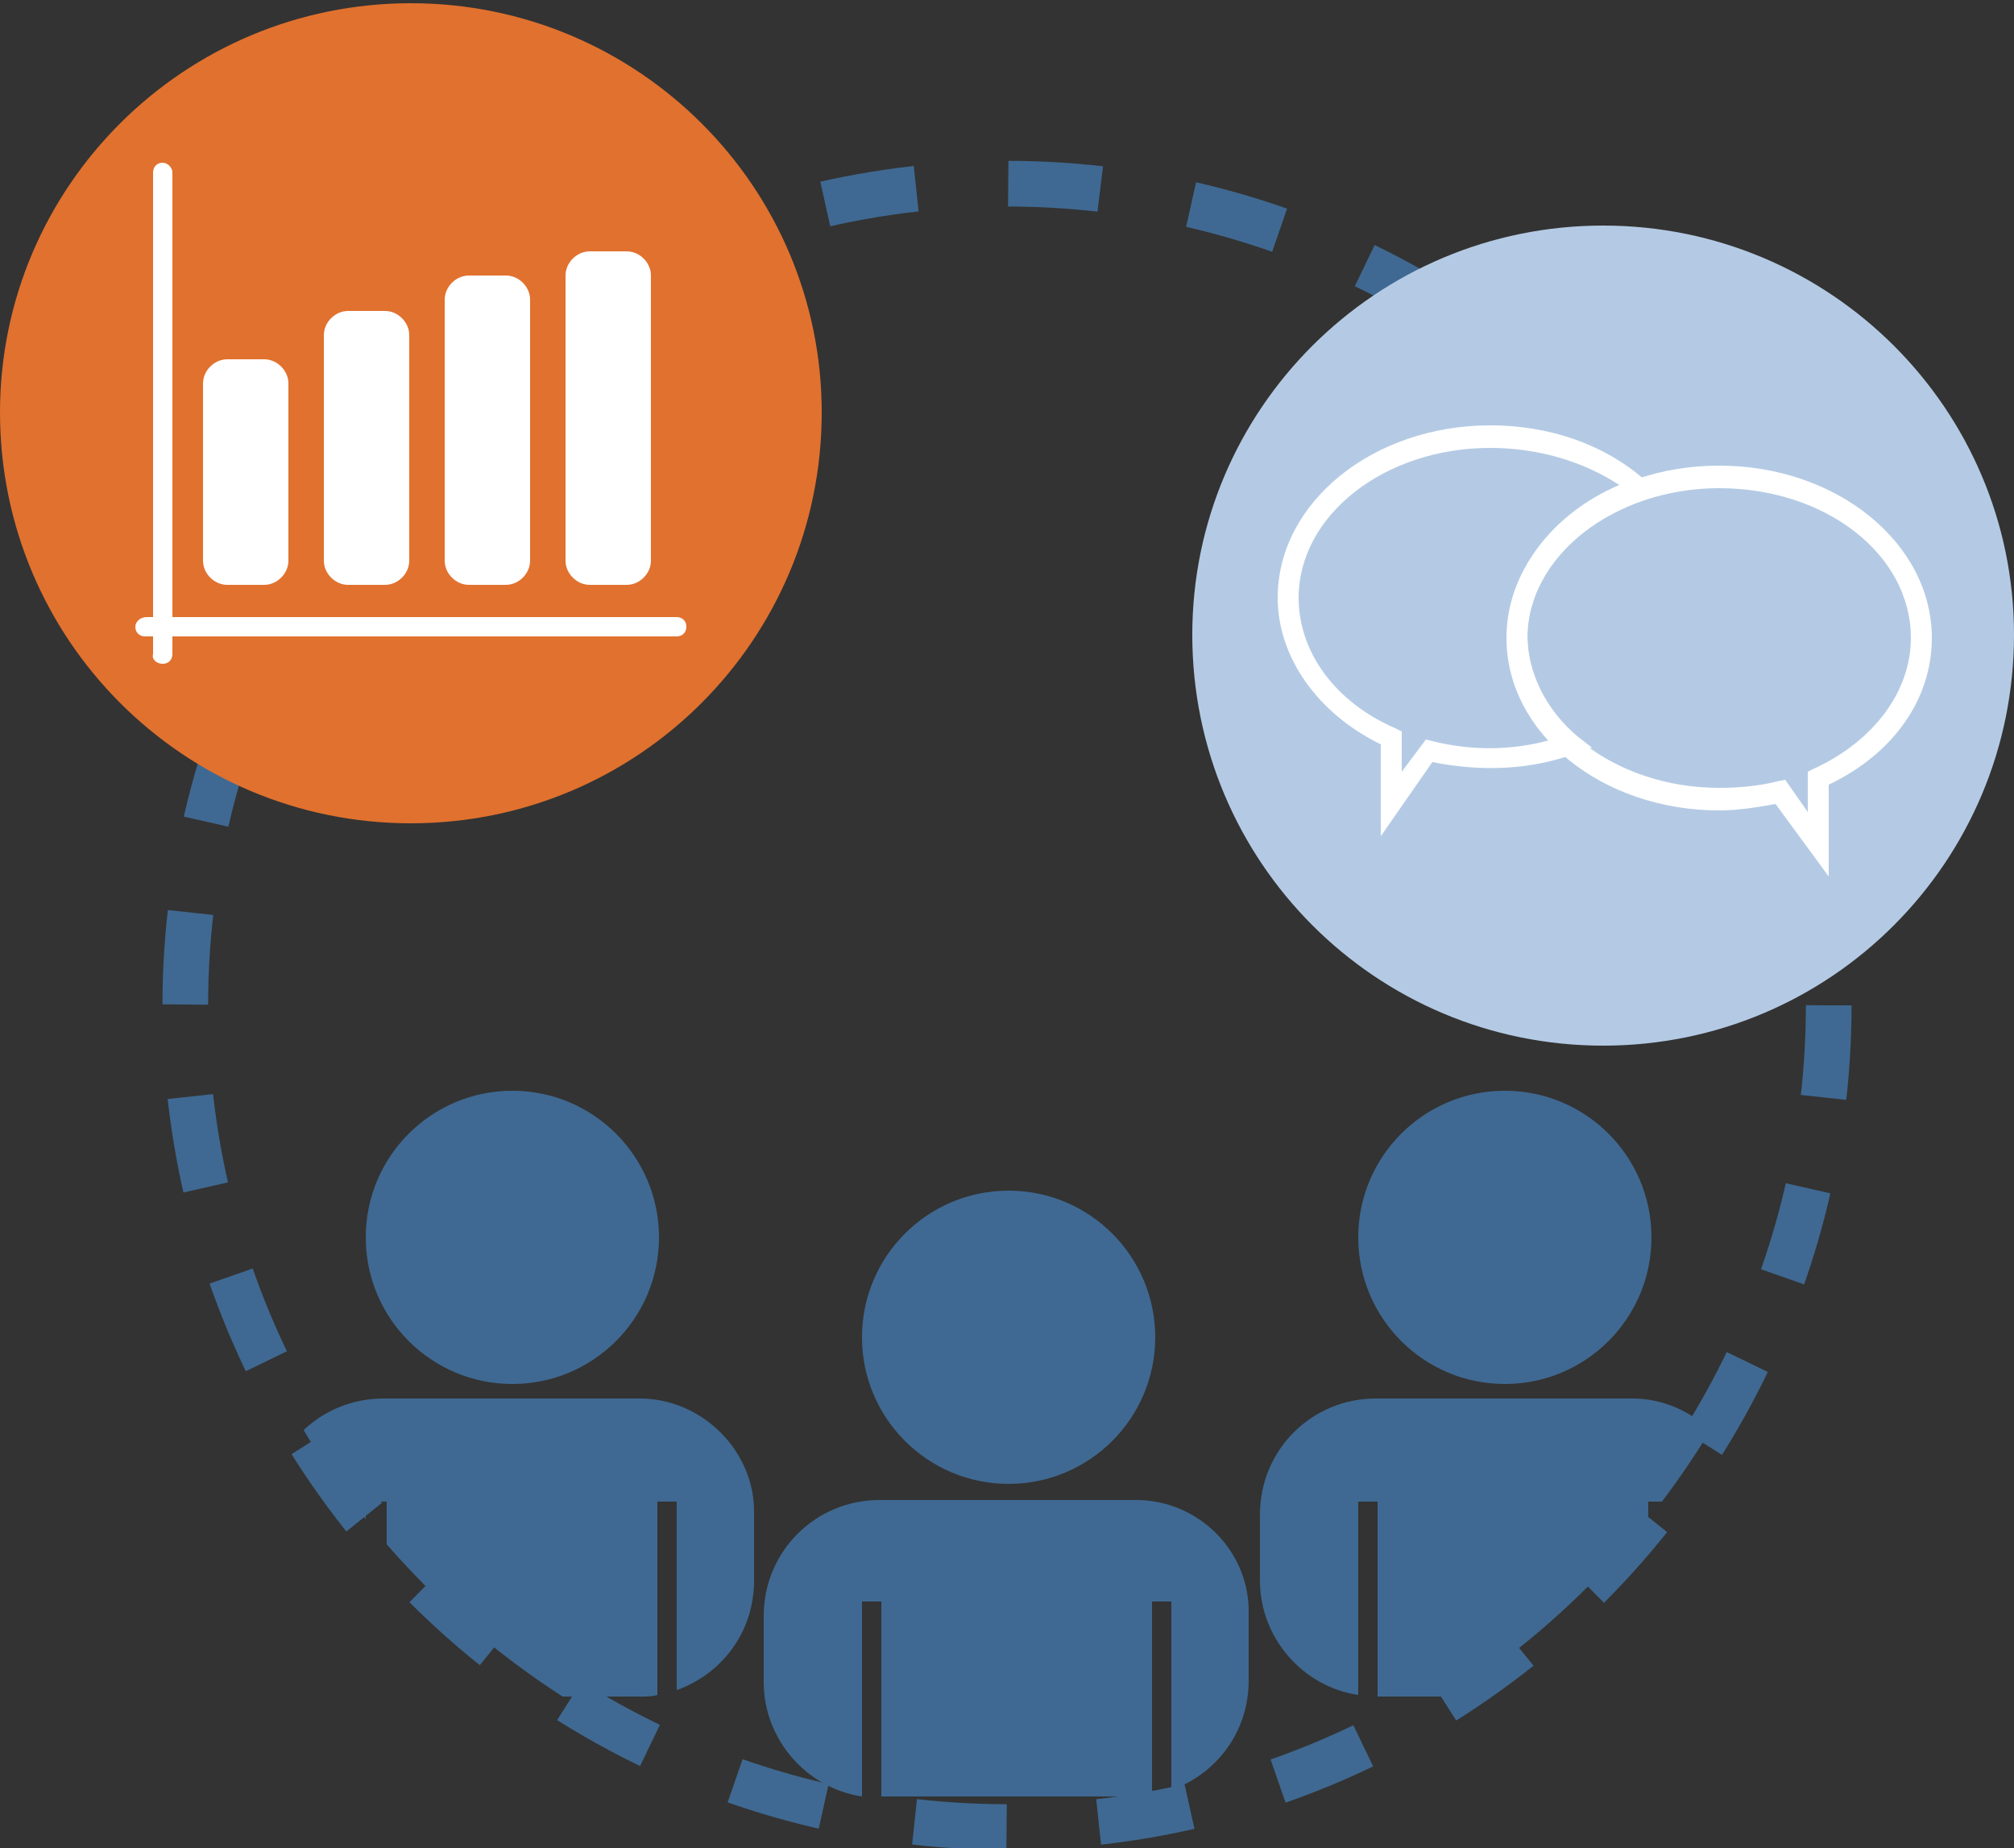 <?xml version="1.0" encoding="utf-8"?>
<!-- Generator: Adobe Illustrator 23.0.0, SVG Export Plug-In . SVG Version: 6.00 Build 0)  -->
<svg version="1.1" id="Ebene_1" xmlns="http://www.w3.org/2000/svg" xmlns:xlink="http://www.w3.org/1999/xlink" x="0px" y="0px"
	 viewBox="0 0 125 114.7" style="enable-background:new 0 0 125 114.7;" xml:space="preserve">
<rect x="0" y="0" width="125" height="114.7" fill="#333333" stroke="none"/>
<style type="text/css">
	.st0{clip-path:url(#SVGID_2_);}
	.st1{fill:#3F6992;}
	.st2{fill:none;stroke:#3F6992;stroke-width:2.835;stroke-miterlimit:10;stroke-dasharray:5.724,5.724;}
	.st3{fill:#B4CAE4;}
	.st4{fill:#FFFFFF;}
	.st5{fill:#E1712E;}
</style>
<g>
	<g>
		<defs>
			<circle id="SVGID_1_" cx="62.5" cy="62.4" r="51"/>
		</defs>
		<clipPath id="SVGID_2_">
			<use xlink:href="#SVGID_1_"  style="overflow:visible;"/>
		</clipPath>
		<g class="st0">
			<circle class="st1" cx="31.8" cy="76.8" r="9.1"/>
			<path class="st1" d="M39.7,86.8H23.8c-4,0-7.2,3.2-7.2,7.2v4.1c0,3.6,2.7,6.6,6.1,7.1V93.2H24v12.1h15.7c0.4,0,0.8,0,1.1-0.1v-12
				H42v11.7c2.8-1,4.8-3.6,4.8-6.8V94C46.9,90.1,43.6,86.8,39.7,86.8z"/>
		</g>
		<g class="st0">
			<circle class="st1" cx="62.6" cy="83" r="9.1"/>
			<path class="st1" d="M70.5,93.1H54.6c-4,0-7.2,3.2-7.2,7.2v4.1c0,3.6,2.7,6.6,6.1,7.1V99.4h1.2v12.1h15.7c0.4,0,0.8,0,1.1-0.1
				v-12h1.2v11.7c2.8-1,4.8-3.6,4.8-6.8v-4.1C77.6,96.3,74.4,93.1,70.5,93.1z"/>
		</g>
		<g class="st0">
			<circle class="st1" cx="93.4" cy="76.8" r="9.1"/>
			<path class="st1" d="M101.3,86.8H85.4c-4,0-7.2,3.2-7.2,7.2v4.1c0,3.6,2.7,6.6,6.1,7.1V93.2h1.2v12.1h15.7c0.4,0,0.8,0,1.1-0.1
				v-12h1.2v11.7c2.8-1,4.8-3.6,4.8-6.8V94C108.4,90.1,105.2,86.8,101.3,86.8z"/>
		</g>
	</g>
	<g>
		<circle class="st2" cx="62.5" cy="62.4" r="51"/>
	</g>
	<g>
		<g>
			<path class="st3" d="M125,39.4c0,14.1-11.4,25.5-25.5,25.5C85.4,64.9,74,53.5,74,39.4C74,25.4,85.4,14,99.5,14
				C113.6,14,125,25.4,125,39.4z"/>
		</g>
		<g>
			<g>
				<g>
					<path class="st4" d="M85.7,51.9v-5.7c-3.9-1.9-6.4-5.4-6.4-9.1c0-5.9,5.9-10.7,13.2-10.7c3.7,0,7.1,1.2,9.6,3.4l0.9,0.7
						l-1.1,0.4c-4.3,1.5-7.1,4.9-7.1,8.5c0,2.3,1.1,4.6,3.1,6.3l0.9,0.7l-1.1,0.4c-2.8,1-5.8,1.1-8.8,0.5L85.7,51.9z M92.5,27.8
						c-6.6,0-11.9,4.2-11.9,9.3c0,3.4,2.3,6.5,6,8.1l0.4,0.2v2.5l1.5-2l0.4,0.1c2.4,0.6,5,0.6,7.4-0.1c-1.8-1.9-2.7-4.1-2.7-6.5
						c0-3.9,2.7-7.5,6.9-9.3C98.2,28.6,95.4,27.8,92.5,27.8z"/>
				</g>
			</g>
			<g>
				<g>
					<path class="st4" d="M113.5,54.4l-3.3-4.5c-1.1,0.2-2.3,0.4-3.5,0.4c-7.3,0-13.2-4.8-13.2-10.7s5.9-10.7,13.2-10.7
						c7.3,0,13.2,4.8,13.2,10.7c0,3.8-2.4,7.2-6.4,9.1V54.4z M110.8,48.4l1.4,2v-2.5l0.4-0.2c3.7-1.7,6-4.8,6-8.1
						c0-5.2-5.3-9.3-11.9-9.3c-6.5,0-11.9,4.2-11.9,9.3s5.4,9.3,11.9,9.3c1.2,0,2.4-0.1,3.6-0.4L110.8,48.4z"/>
				</g>
			</g>
		</g>
	</g>
	<g>
		<g>
			<path class="st5" d="M51,25.6c0,14.1-11.4,25.5-25.5,25.5C11.4,51.1,0,39.7,0,25.6C0,11.6,11.4,0.2,25.5,0.2
				C39.6,0.2,51,11.6,51,25.6z"/>
		</g>
		<g>
			<g>
				<path class="st4" d="M17.9,34.8c0,0.8-0.7,1.5-1.5,1.5h-2.3c-0.8,0-1.5-0.7-1.5-1.5v-11c0-0.8,0.7-1.5,1.5-1.5h2.3
					c0.8,0,1.5,0.7,1.5,1.5V34.8z"/>
			</g>
			<g>
				<path class="st4" d="M25.4,34.8c0,0.8-0.7,1.5-1.5,1.5h-2.3c-0.8,0-1.5-0.7-1.5-1.5v-14c0-0.8,0.7-1.5,1.5-1.5h2.3
					c0.8,0,1.5,0.7,1.5,1.5V34.8z"/>
			</g>
			<g>
				<path class="st4" d="M32.9,34.8c0,0.8-0.7,1.5-1.5,1.5h-2.3c-0.8,0-1.5-0.7-1.5-1.5V18.6c0-0.8,0.7-1.5,1.5-1.5h2.3
					c0.8,0,1.5,0.7,1.5,1.5V34.8z"/>
			</g>
			<g>
				<path class="st4" d="M40.4,34.8c0,0.8-0.7,1.5-1.5,1.5h-2.3c-0.8,0-1.5-0.7-1.5-1.5V17.1c0-0.8,0.7-1.5,1.5-1.5h2.3
					c0.8,0,1.5,0.7,1.5,1.5V34.8z"/>
			</g>
			<g>
				<path class="st4" d="M8.4,38.9c0,0.4,0.3,0.6,0.6,0.6H42c0.4,0,0.6-0.3,0.6-0.6l0,0c0-0.4-0.3-0.6-0.6-0.6H9.1
					C8.7,38.3,8.4,38.6,8.4,38.9L8.4,38.9z"/>
			</g>
			<g>
				<path class="st4" d="M10.1,41.2c0.4,0,0.6-0.3,0.6-0.6V10.7c0-0.3-0.3-0.6-0.6-0.6l0,0c-0.4,0-0.6,0.3-0.6,0.6v29.9
					C9.4,40.9,9.7,41.2,10.1,41.2L10.1,41.2z"/>
			</g>
		</g>
	</g>
</g>
</svg>
